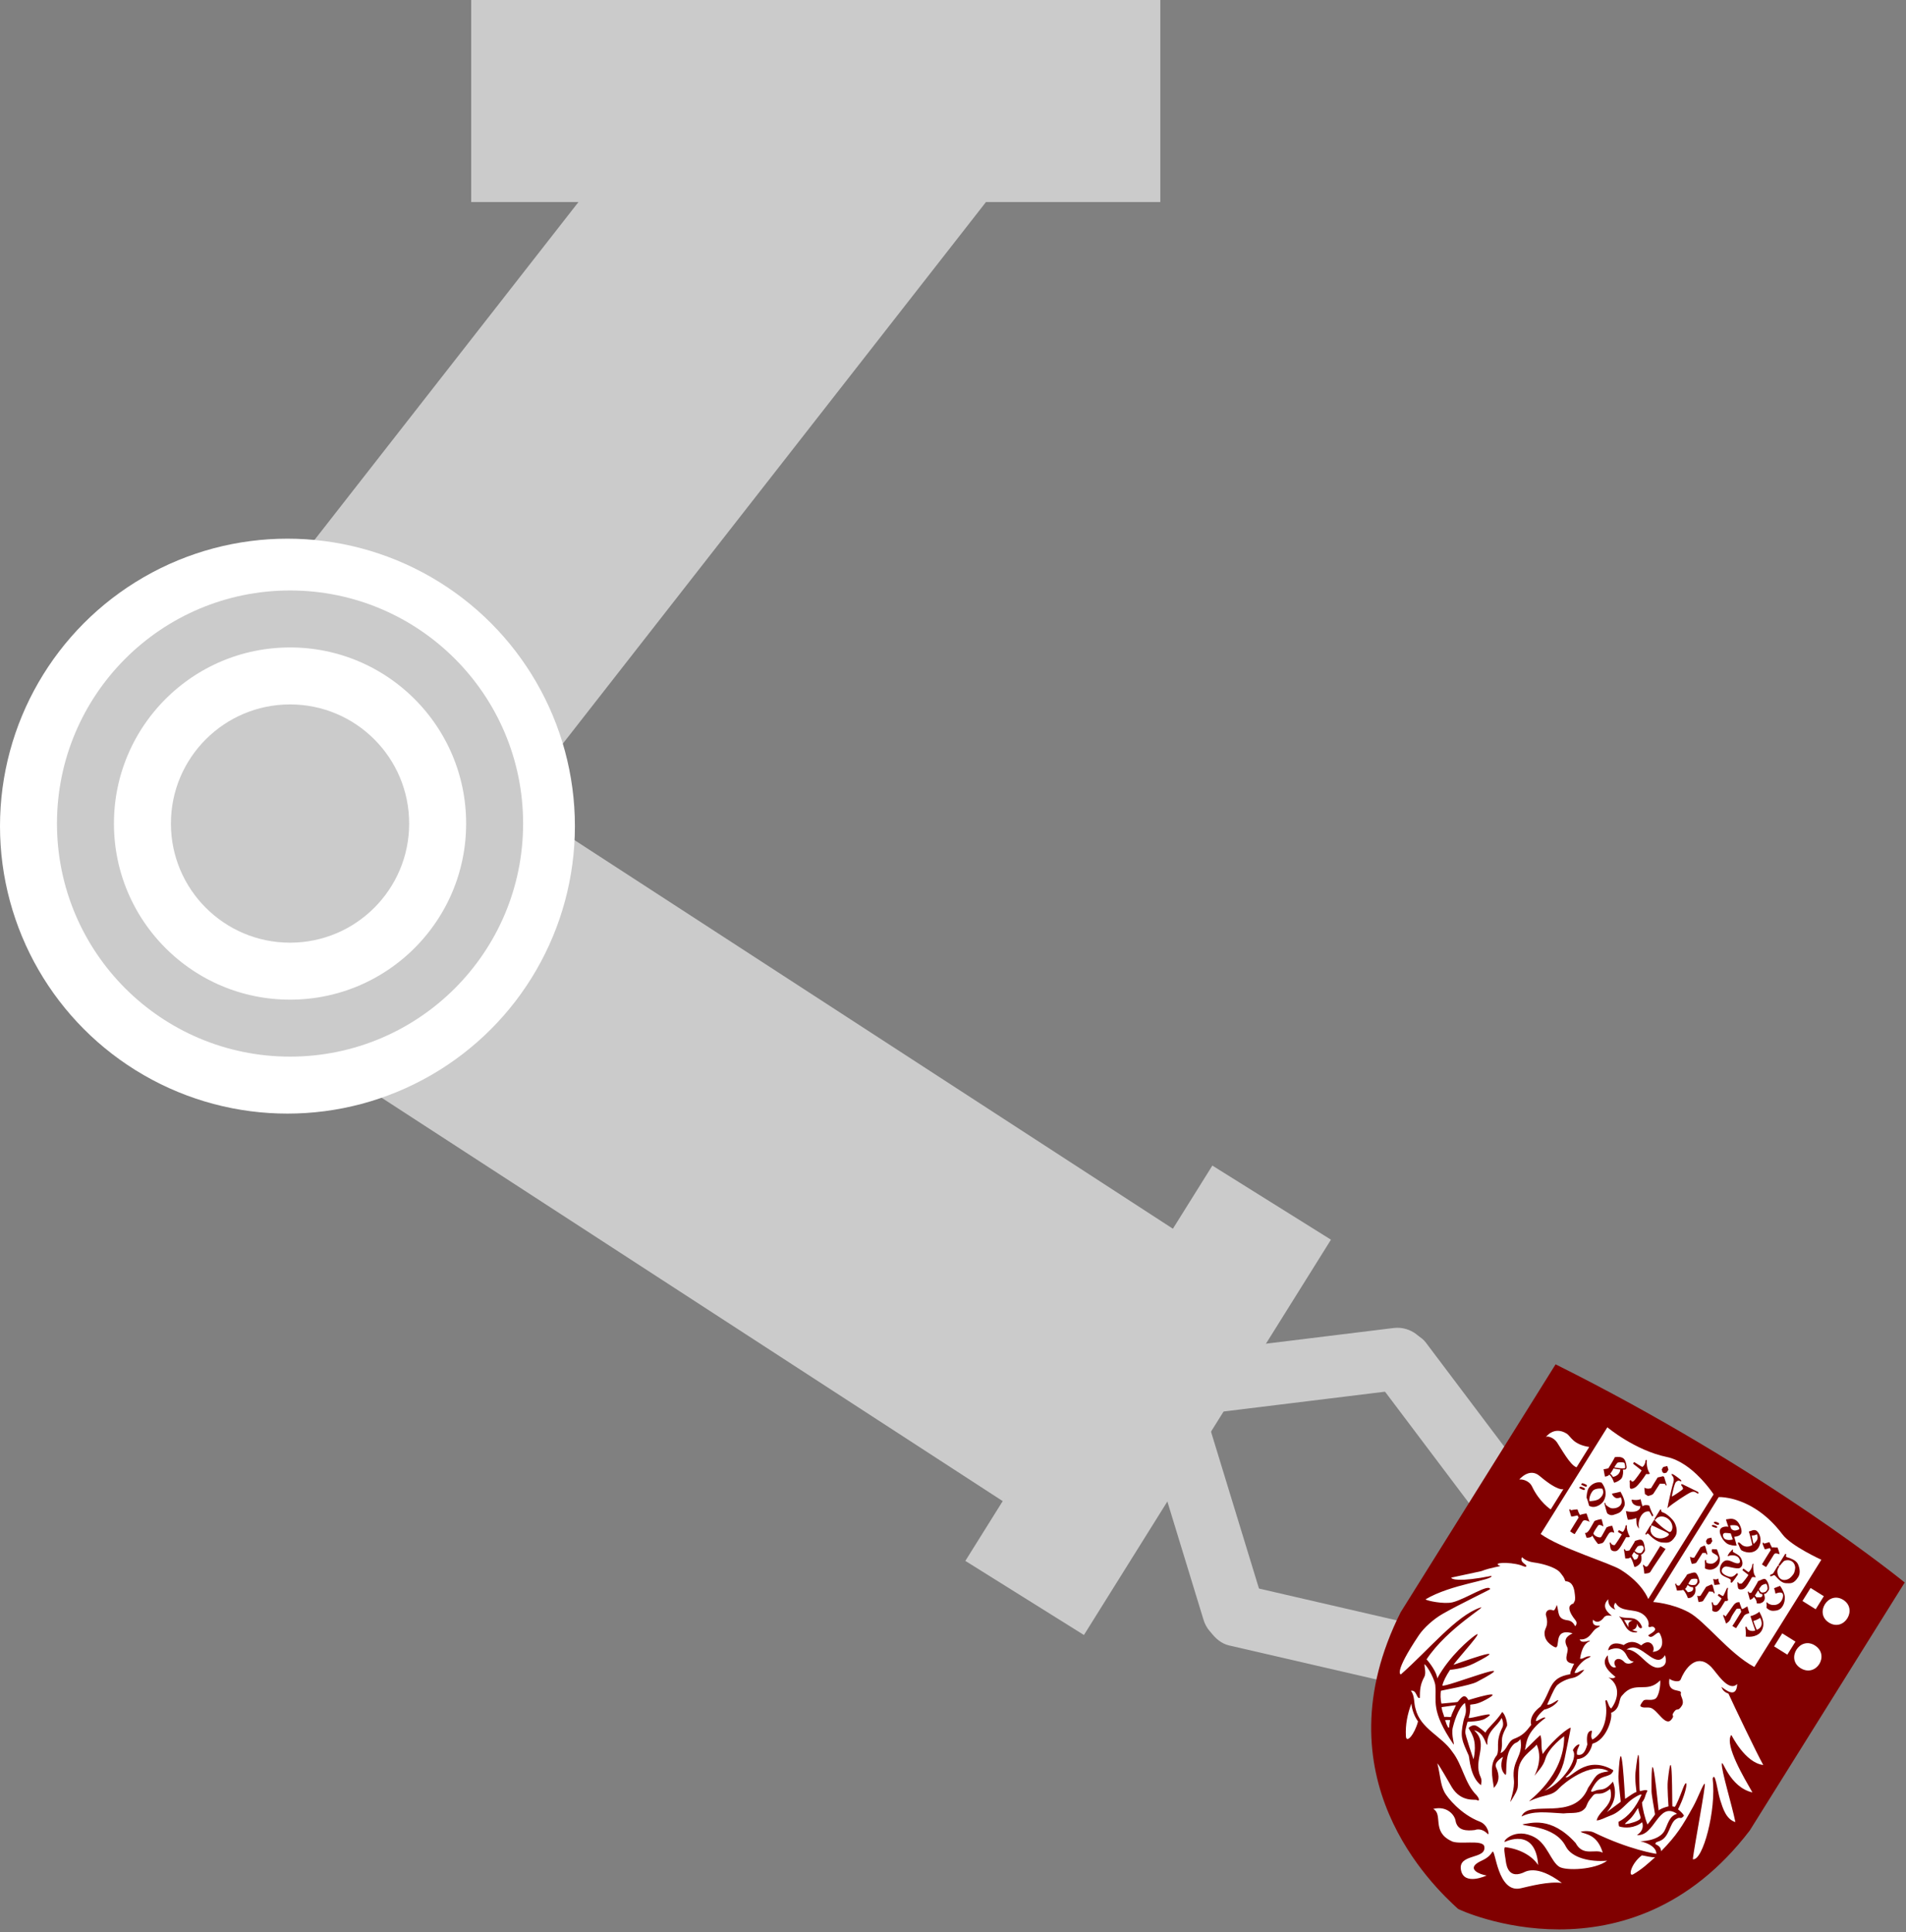 <?xml version="1.0" encoding="UTF-8"?>
<svg width="368px" height="373px" viewBox="0 0 368 373" version="1.1" xmlns="http://www.w3.org/2000/svg" xmlns:xlink="http://www.w3.org/1999/xlink">
    <rect x="0" y="0" width="368" height="373" fill="#808080" stroke="none"/>
    <!-- Generator: Sketch 47 (45396) - http://www.bohemiancoding.com/sketch -->
    <title>Robot Arm</title>
    <desc>Created with Sketch.</desc>
    <defs>
        <rect id="path-1" x="91" y="375" width="133" height="49"></rect>
    </defs>
    <g id="Page-1" stroke="none" stroke-width="1" fill="none" fill-rule="evenodd">
        <g id="homepage" transform="translate(-1236, 0)">
            <g id="Robot-Arm" transform="translate(1421, 201.5) scale(-1, 1) rotate(-180) translate(-1421, -201.5) translate(1236, -11)">
                <rect id="Rectangle-3" fill="#CBCBCB" transform="translate(119, 334) rotate(-38) translate(-119, -334) " x="88" y="243" width="62" height="182"></rect>
                <g id="Rectangle-2">
                    <use fill="#CBCBCB" fill-rule="evenodd" xlink:href="#path-1"></use>
                    <rect stroke="#CBCBCB" stroke-width="9" x="95.5" y="379.5" width="124" height="40"></rect>
                </g>
                <g id="Group-3" transform="translate(190.471, 166.131) rotate(28) translate(-190.471, -166.131) translate(93.471, 30.131)" fill="#CBCBCB">
                    <rect id="Rectangle-3" transform="translate(71.231, 177.381) rotate(29) translate(-71.231, -177.381) " x="40.231" y="86.381" width="62" height="182"></rect>
                    <rect id="Rectangle-4" transform="translate(114, 101.5) rotate(210) translate(-114, -101.5) " x="69" y="88" width="90" height="27"></rect>
                    <g id="Group-4" transform="translate(143.303, 54.804) rotate(349) translate(-143.303, -54.804) translate(100.803, 7.804)">
                        <rect id="Rectangle-5" x="2.66" y="37.564" width="12" height="46.442" rx="6"></rect>
                        <rect id="Rectangle-5" transform="translate(38.66, 25.448) rotate(-120) translate(-38.66, -25.448) " x="32.66" y="-14.936" width="12" height="80.769" rx="6"></rect>
                        <rect id="Rectangle-5" transform="translate(36.224, 83.818) scale(-1, 1) rotate(-80) translate(-36.224, -83.818) " x="30.224" y="60.597" width="12" height="46.442" rx="6"></rect>
                        <rect id="Rectangle-5" transform="translate(65.483, 47.854) scale(-1, 1) rotate(-200) translate(-65.483, -47.854) " x="59.483" y="7.469" width="12" height="80.769" rx="6"></rect>
                    </g>
                </g>
                <circle id="Oval" fill="#FFFFFF" cx="55.5" cy="254.5" r="55.5"></circle>
                <circle id="Oval" stroke="#CBCBCB" stroke-width="11" cx="56" cy="255" r="39.5"></circle>
                <circle id="Oval" fill="#CBCBCB" cx="56" cy="255" r="23"></circle>
                <g id="uchicago" transform="translate(308.261, 88.322) rotate(148) translate(-308.261, -88.322) translate(268.261, 37.322)" fill-rule="nonzero">
                    <g id="Group" transform="translate(40, 51) scale(-1, 1) rotate(-180) translate(-40, -51) ">
                        <g id="Shape">
                            <path d="M79.715,43.177 L79.712,99.613 C34.414,103.985 0.226,99.613 0.226,99.613 L0.226,43.166 C3.836,4.91 39.636,0.417 39.976,0.477 C46.37,1.632 76.383,7.673 79.717,43.175" fill="#800000"></path>
                            <path d="M32.365,6.411 C30.329,6.403 27.897,6.764 25.134,7.83 C22.534,8.834 16.205,7.993 16.205,7.993 L16.205,32.407 C21.755,32.785 28.985,29.923 32.563,30.161 C36.265,30.408 39.418,32.119 39.418,32.119 L39.418,8.231 C39.418,8.231 36.846,6.429 32.365,6.411 Z M48.188,6.435 C44.274,6.559 40.533,8.315 40.533,8.315 C40.54,9.143 40.533,32.138 40.533,32.138 C40.533,32.138 42.982,30.161 48.041,30.161 C50.495,30.161 60.144,32.811 64.795,32.494 L64.795,8.2 C64.795,8.2 57.946,9.17 52.023,6.98 C50.813,6.533 49.492,6.393 48.188,6.435 L48.188,6.435 Z M8.52,12.322 C5.137,12.322 5.065,17.509 8.52,17.509 C11.92,17.509 11.92,12.322 8.52,12.322 Z M65.745,13.274 L65.745,17.898 C66.943,18.252 70.229,16.376 71.537,15.803 C72.475,15.394 73.8,15.661 73.865,16.123 C73.906,16.42 73.934,16.631 73.955,16.767 C73.938,16.631 73.91,16.42 73.869,16.123 C73.869,16.123 73.722,13.399 70.804,13.399 C69.854,13.399 68.7,14.556 65.745,13.274 L65.745,13.274 Z M12.066,13.711 L12.066,16.677 L15.078,16.677 L15.078,13.711 L12.066,13.711 L12.066,13.711 Z M8.52,22.683 C4.985,22.683 4.985,27.868 8.52,27.868 C11.942,27.868 11.92,22.683 8.52,22.683 L8.52,22.683 Z M65.664,22.819 L65.664,27.443 C65.664,27.443 68.244,27.422 71.106,25.577 C71.966,25.023 73.234,25.249 73.865,25.752 L73.869,25.752 C73.869,25.752 73.482,22.724 70.922,23.099 C66.206,23.787 65.664,22.819 65.664,22.819 L65.664,22.819 Z M12.067,24.044 L12.067,27.01 L15.079,27.01 L15.079,24.044 L12.067,24.044 L12.067,24.044 Z M40.062,35.162 C39.932,35.162 39.8,35.171 39.666,35.19 C38.903,35.276 37.975,35.727 37.744,36.534 C37.278,36.994 37.3,35.762 36.355,36.302 C35.953,36.849 37.002,38.055 36.753,38.129 C35.723,38.442 35.851,36.583 35.265,36.534 C34.419,36.835 32.288,38.785 34.383,40.328 C34.318,39.287 36.29,38.152 36.942,40.453 C38.919,40.302 39.586,41.502 39.83,42.18 C42.742,42.703 41.907,44.632 41.821,44.632 C41.548,44.216 40.293,42.282 38.24,43.621 C37.765,43.927 36.942,44.229 36.537,43.825 C36.577,44.473 37.394,45.057 37.952,44.902 C39.776,44.404 40.238,46.105 38.841,46.566 C39.14,47.031 39.714,47.003 40.242,46.681 C41.026,46.203 41.12,45.779 41.405,45.489 C41.898,47.868 38.89,48.1 37.929,48.243 C38.076,48.749 38.4,48.859 39.007,49.035 C35.831,49.145 35.207,52.127 35.394,53.849 C36.111,53.902 37.213,52.344 37.118,53.237 C34.869,55.628 34.108,58.827 35.294,60.863 C35.858,60.63 36.032,60.01 36.232,59.5 C36.317,59.443 37.472,59.957 35.626,62.172 C35.498,62.748 34.849,64.486 36.272,64.902 C36.815,64.265 36.736,63.702 36.854,63.05 C37.267,62.882 37.54,64.221 37.38,64.629 C35.524,65.396 35.755,71.095 37.904,74.155 C36.909,71.932 37.043,69.076 37.904,66.795 C38.568,65.032 40.026,61.075 40.065,61.12 C40.892,62.136 41.939,66.501 41.939,68.309 C43.097,67.297 43.325,66.195 44.275,65.449 C44.723,67.036 44.907,68.08 45.266,69.484 C45.726,68.117 46.945,66.571 45.204,62.14 C45.563,61.813 46.223,63.674 46.431,63.584 C46.59,63.523 46.827,62.593 46.236,60.863 C45.013,59.716 44.74,58.039 44.931,57.913 C45.086,57.811 45.636,59.655 46.289,59.745 C46.419,58.317 46.766,56.856 46.66,55.742 C46.635,55.453 46.158,53.976 44.805,52.756 C44.022,52.05 43.721,50.573 43.79,50.275 C44.548,50.973 44.381,51.487 45.025,51.768 C45.294,51.165 45.107,48.941 44.328,47.966 C43.884,47.227 44.096,47.329 44.63,47.778 C45.327,48.606 44.992,48.541 45.592,48.888 C46.912,45.771 45.714,45.167 45.808,44.947 C45.889,44.747 46.827,46.399 47.622,45.763 C46.325,45.077 46.358,44.033 46.211,42.907 C46.101,42.017 45.526,41.683 45.747,41.465 C47.043,42.441 47.398,41.359 47.438,41.142 C47.19,41.284 46.036,41.437 45.897,39.643 C45.84,38.936 44.756,38.624 44.756,38.624 C45.425,38.496 47.561,38.377 47.051,36.255 C46.79,36.755 46.158,37.545 44.829,37.235 C44.825,37.235 45.681,37.004 45.526,36.082 C43.602,37.163 42.017,35.166 40.062,35.162 L40.062,35.162 Z M24.353,36.672 C24.042,36.673 23.699,36.714 23.32,36.801 C21.87,37.135 17.828,39.263 17.268,36.949 C15.812,39.531 18.693,39.08 19.563,39.027 C19.22,39.266 18.786,39.652 17.713,39.421 C15.437,40.922 7.12,46.211 4.719,47.541 C7.943,49.043 12.904,45.914 12.974,45.914 L13.033,45.971 C13.022,48.3 6.485,51.638 3.682,53.143 C8.013,54.637 12.111,50.618 11.619,51.593 C11.031,52.735 5.745,57.301 3.44,59.741 C5.235,60.234 6.883,58.786 8.185,57.676 C9.604,56.469 11.981,53.425 11.619,54.934 C7.776,59.679 4.751,69.541 6.615,70.173 C7.682,67.937 12.102,56.546 12.38,56.599 C12.672,56.656 12.033,59.606 11.935,61.56 C11.718,65.853 11.689,67.884 12.618,72.111 C13.095,71.458 13.555,71.471 14.31,71.524 C14.404,71.112 14.376,71.218 13.901,70.589 C12.672,68.966 14.084,66.746 13.494,65.391 C13.001,64.257 12.723,65.163 12.5,63.988 C12.845,63.674 13.759,63.576 14.135,63.519 C14.536,59.108 16.011,56.864 15.461,59.647 C15.179,61.054 14.75,63.392 14.954,63.462 C15.158,63.531 15.176,63.527 15.352,63.621 C15.433,63.666 22.754,51.609 18.695,59.965 C18.163,61.059 16.001,64.008 16.001,64.008 C16.572,64.596 17.108,65.277 17.177,65.693 C17.196,65.804 26.988,52.792 20.318,63.278 C19.91,63.919 17.907,66.069 17.396,66.693 C17.329,66.775 17.581,69.129 17.581,69.129 C18.599,68.423 20.055,66.999 20.734,66.093 C20.644,64.763 20.954,64.939 21.028,63.637 C21.338,63.437 21.743,63.992 22.234,64.433 C22.466,64.641 28.957,53.331 24.885,61.813 C24.232,63.176 22.787,64.792 22.72,64.922 C22.994,65.216 23.401,66.146 23.868,67.227 C23.886,67.272 32.547,54.722 27.284,64.204 C26.869,64.951 24.261,68.092 24.294,68.174 C24.935,69.745 25.496,71.271 25.494,71.271 C25.336,70.047 25.087,67.635 27.622,65.649 C27.95,67.823 28.534,67.913 29.29,68.582 C29.621,68.876 30.241,70.116 30.314,69.059 C30.529,65.967 29.526,66.044 28.778,64.731 C28.599,64.412 28.632,63.706 28.771,63.747 C35.01,63.935 34.803,69.782 35.844,69.777 C35.37,68.288 35.241,66.824 35.802,65.624 C34.131,64.437 34.549,62.409 34.869,61.532 C32.991,59.586 34.068,55.453 34.966,54.579 C33.758,52.821 35.248,51.621 34.927,50.54 C34.419,46.721 31.018,47.86 30.255,44.229 C29.723,44.873 28.74,47.072 29.201,47.807 C29.73,48.643 30.864,48.717 30.932,49.333 C30.961,49.594 31.046,50.324 30.858,50.479 C30.214,50.593 29.776,50.002 29.115,49.741 C27.794,49.218 24.596,51.409 24.403,49.475 C24.28,48.255 24.821,49.133 24.761,48.007 C24.708,46.844 24.122,47.664 24.114,46.162 C24.108,45.065 25.432,44.718 25.528,44.277 C25.764,43.188 27.741,45.881 28.9,43.025 C28.227,43.119 26.86,42.645 26.989,41.98 C27.301,40.361 27.354,36.658 24.353,36.672 Z M58.408,36.692 C58.09,36.702 57.809,36.748 57.572,36.84 C56.847,37.126 56.708,37.084 55.929,37.688 C55.587,37.544 54.637,36.936 53.292,38.558 C52.876,39.06 52.379,39.645 52.354,40.075 C52.293,41.161 52.375,40.131 52.644,41.161 C52.75,41.593 52.261,42.384 50.284,43.049 C49.517,43.306 49.709,44.061 49.709,44.061 C50.088,43.882 50.687,43.453 51.613,43.89 C53.422,44.739 53.777,43.396 54.902,42.441 C54.902,42.441 54.592,43.645 54.902,43.71 C56.305,44 55.836,45.053 55.66,45.212 C53.887,46.795 54.629,47.395 53.997,48.37 C53.402,49.292 52.481,49.643 51.107,49.598 C49.22,49.537 53.586,46.677 49.407,45.489 C50.063,46.583 50.328,47.464 48.865,48.313 C47.948,48.847 48.413,51.568 46.052,50.308 C46.052,50.312 45.861,52.323 45.588,52.409 C48.796,55.22 47.002,56.754 47.165,60.773 C48.168,63.327 47.067,64.547 46.815,64.686 C46.974,66.42 47.137,67.37 48.217,68.778 C49.004,69.802 48.148,71.373 48.947,72.466 C49.684,69.859 50.471,70.944 50.683,67.317 C50.977,66.709 52.195,65.632 52.888,65.563 C52.88,67.754 53.683,69.745 53.512,70.667 C53.512,70.667 55.355,70.328 55.925,70.532 C56.378,70.687 56.728,71.283 56.741,71.646 C56.113,72.038 56.113,71.887 55.167,72.58 C53.512,73.784 52.75,76.244 52.75,76.248 C52.746,76.248 56.639,73.143 56.916,72.58 C57.14,72.136 57.352,71.454 57.556,70.749 C57.58,70.671 55.55,69.488 54.992,68.403 C53.255,65.016 57.69,70.406 57.792,69.937 C58.053,68.766 58.869,67.664 58.869,67.664 C58.587,67.329 57.89,67.125 56.83,65.253 C54.405,60.981 59.643,67.081 59.643,67.081 C61.029,66.285 61.037,67.346 61.213,68.472 C61.229,68.578 63.569,70.304 63.683,70.414 C64.343,69.798 64.824,68.961 65.093,68.39 C65.126,68.313 60.866,64.531 60.136,63.278 C54.262,53.196 64.889,67.754 65.391,67.354 C65.672,66.562 65.77,65.481 65.737,64.008 C65.737,63.976 63.74,62.593 62.46,60.479 C57.523,52.323 65.697,62.915 65.697,62.837 C65.599,61.091 64.168,53.515 65.159,55.791 C65.664,56.958 67.254,61.801 66.96,66.73 C67.511,65.836 69.789,64.922 70.654,64.698 C70.458,57.382 65.974,49.267 67.197,50.773 C70.25,54.551 71.228,62.735 73.324,69.79 C73.324,69.786 74.669,70.475 74.383,61.532 C74.322,59.716 73.585,57.309 72.688,55.628 C70.914,52.307 67.319,46.705 67.425,46.668 C68.289,45.958 70.401,50.789 72.235,52.69 C73.426,53.919 76.727,55.122 76.956,54.963 C74.306,49.822 67.89,44.979 68.558,44.379 C73.287,48.81 74.779,49.027 74.975,48.79 L70.719,44.653 C69.516,43.037 67.922,41.797 68.147,41.85 C70.046,42.27 67.156,40.268 64.926,39.658 C64.523,39.55 63.879,39.514 63.858,39.312 C63.821,38.968 64.38,39.115 64.849,38.968 C65.154,38.88 65.464,38.644 65.472,38.204 C64.62,38.392 63.748,38.193 63.018,37.862 C61.795,37.294 59.786,36.651 58.408,36.692 L58.408,36.692 Z M32.049,39.619 C32.049,39.619 30.663,40.647 31.295,41.723 C32.735,44.188 36.753,41.131 38.927,42.633 C38.726,42.184 38.385,41.756 37.899,41.534 C35.878,40.57 32.006,42.65 32.049,39.619 L32.049,39.619 Z M40.263,63.196 C36.058,69.802 39.585,77.513 39.323,77.415 C37.496,74.559 36.166,74.445 35.768,72.25 C35.553,71.059 33.385,64.522 29.406,64.404 C31.412,66.134 30.927,66.375 31.06,69.206 C29.782,76.301 39.698,77.036 39.033,80.716 C37.674,78.533 35.6,77.615 32.475,75.914 C31.09,74.812 29.529,74.331 29.444,72.613 C29.61,71.365 29.681,71.622 29.468,69.998 C29.314,68.839 28.175,69.541 27.338,67.121 C25.548,68.741 26.204,70.577 26.349,71.626 C26.392,71.919 26.596,73.021 26.32,73.666 C25.682,73.229 25.242,72.323 24.531,71.414 C23.246,69.769 23.261,67.774 22.617,66.387 C22.319,65.742 21.892,64.869 21.642,64.857 L21.595,64.881 C21.282,67.46 21.435,69.712 22.603,71.646 C22.603,71.646 22.281,72.201 22.02,72.344 C20.911,72.05 19.332,71.112 18.692,69.3 C17.311,70.463 18.29,71.964 18.225,71.94 C15.12,70.349 18.26,64.18 13.84,64.359 C14.929,65.547 14.241,67.072 14.146,68.5 C14.121,70.81 17.056,72.609 17.056,72.609 C13.783,71.503 13.109,73.037 13.148,73.037 C13.148,73.037 17.973,75.135 25.588,75.926 C26.567,76.032 27.964,77.179 27.732,77.179 C26.756,77.105 24.819,75.844 22.027,78.325 C23.668,78.37 24.795,81.046 27.469,79.508 C34.361,77.554 36.915,80.981 38.036,81.858 C37.796,82.291 32.741,78.68 28.727,81.075 C26.593,82.348 23.167,81.193 20.482,79.186 C21.567,81.956 26.183,85.073 27.705,85.077 C29.577,85.082 31.967,82.634 34.681,82.768 C39.028,82.984 39.633,86.869 39.151,86.567 C39.152,86.571 35.732,80.908 31.337,86.954 C33.39,86.012 36.138,86.253 38.543,87.395 C38.867,87.55 37.953,88.562 37.307,89.296 C36.885,89.774 35.051,92.495 33.068,89.818 C32.772,89.419 31.827,86.934 25.626,87.46 C27.968,88.517 30.553,91.291 31.83,92.556 C35.077,95.775 39.989,88.652 40.177,89.447 C40.177,91.047 40.998,91.826 41.43,92.691 C42.518,94.869 40.047,94.506 38.709,93.943 C38.709,93.943 41.271,97.942 43.419,95.718 C45.795,93.254 40.307,91.393 42.049,89.431 C43.032,88.329 46.48,91.899 48.042,91.911 C52.257,92.381 52.036,88.374 54.262,88.492 C52.167,86.367 49.941,87.525 49.476,88.068 C48.074,89.708 46.444,88.607 45.319,87.725 C44.699,86.913 43.668,86.787 42.746,87.032 C42.31,87.069 43.631,85.485 45.351,85.82 C49.228,86.571 53.113,85.179 54.071,84.645 C55.628,83.764 56.504,82.279 58.249,80.618 C57.703,80.72 54.478,82.515 53.443,83.037 C50.337,84.604 48.392,82.576 48.046,82.585 C47.446,82.601 47.601,82.132 48.539,81.83 C51.723,81.12 53.924,78.305 56.965,77.199 C60.316,75.698 64.572,76.713 67.409,73.906 C68.318,73.139 68.84,71.834 70.009,71.446 C69.125,70.638 68.261,72.25 67.808,71.695 C68.619,70.406 69.137,69.431 69.223,67.827 C69.268,66.958 70.27,66.154 70.507,65.677 C69.545,65.82 66.964,67.338 66.447,68.215 C64.714,70.508 64.804,72.654 57.56,75.853 C57.197,75.853 58.897,74.616 59.382,73.184 C59.61,72.515 60.564,69.406 59.908,67.905 C58.408,69.427 58.718,69.924 58.294,71.055 C57.214,74.017 56.622,74.298 53.92,76.126 C53.561,76.371 51.486,79.578 48.8,79.729 C49.069,79.655 48.914,78.986 49.823,78.39 C52.835,76.42 51.686,72.156 55.62,71.446 C53.659,70.753 52.318,72.658 51.959,72.466 C53.541,70.271 52.151,68.415 52.379,66.62 C51.853,66.901 51.323,67.542 51.274,68.072 C50.977,71.267 49.489,71.826 49.338,73.201 C49.652,75.477 47.826,77.252 46.484,78.851 C46.223,77.525 46.574,76.346 48.241,75.249 C49.163,74.645 48.156,72.825 48.156,72.825 C47.781,74.816 46.664,75.424 45.967,75.522 C45.363,75.608 48.099,72.74 47.781,70.116 C47.638,68.949 47.308,69.467 47.12,68.158 C44.756,70.781 46.484,72.409 44.067,75.436 C42.922,76.869 42.489,79.394 42.339,79.455 C42.363,75.702 42.485,76.799 44.153,73.747 C45.526,71.238 44.075,68.896 43.892,67.383 C40.887,69.451 41.136,73.445 41.059,72.58 C40.985,71.732 40.609,70.234 41.014,68.876 C41.682,66.628 40.263,63.196 40.263,63.196 L40.263,63.196 Z M20.829,67.399 C19.699,68.529 19.304,68.558 19.368,69.047 C19.623,69.741 20.12,70.226 20.651,70.818 C21.32,71.365 21.566,71.854 21.075,70.263 C20.773,69.206 20.846,68.439 20.829,67.399 L20.829,67.399 Z M61.143,69.206 C61.131,69.447 61.123,69.414 61.082,69.7 C60.984,70.361 60.984,70.879 60.776,71.63 C60.756,71.703 61.518,72.013 61.865,72.311 C62.354,71.854 62.794,71.626 63.308,70.981 C63.194,70.912 61.147,69.129 61.143,69.206 L61.143,69.206 Z M60.613,72.25 C60.589,72.246 60.573,72.25 60.568,72.262 C60.438,72.605 60.267,72.997 60.039,73.454 C59.835,73.866 60.45,73.572 61.396,72.74 C61.396,72.74 60.793,72.287 60.613,72.25 Z M68.619,73.482 C67.882,74.449 66.793,75.29 65.705,75.726 C64.938,78.154 65.301,80.663 66.19,79.37 C67.462,77.55 68.187,75.596 68.619,73.482 Z M12.988,73.711 C13.497,75.428 13.872,76.93 14.824,78.741 C15.368,79.773 16.313,77.285 15.345,74.751 C14.564,74.416 13.712,74.2 12.988,73.711 Z" fill="#FFFFFF" transform="translate(40.198, 51.401) scale(-1, 1) rotate(-180) translate(-40.198, -51.401) "></path>
                            <path d="M51.012,63.539 L50.45,64.018 L50.462,64.696 L50.813,65.042 L51.159,65.042 L51.579,64.678 L51.579,64.09 L51.012,63.539 L51.012,63.539 Z M48.881,64.289 C48.428,64.301 47.755,64.363 47.466,64.409 C47.083,64.467 47.083,64.654 47.405,64.693 C47.723,64.726 47.784,64.792 47.951,65.222 C48.106,65.654 47.336,67.613 47.148,68.074 C46.92,67.738 46.109,65.946 46.109,65.703 C46.109,65.529 46.467,65.354 46.622,65.312 C46.92,65.22 46.916,65.013 46.687,64.968 C46.051,64.878 43.809,64.68 43.414,64.631 C43.125,64.606 42.994,64.938 43.345,64.938 C43.703,64.948 44.074,64.841 44.47,65.417 C44.922,66.068 46.341,69.126 46.683,70.412 C46.85,70.142 48.269,66.026 48.351,65.591 C48.448,65.164 48.75,64.748 49.166,64.624 C49.598,64.509 49.557,64.326 49.239,64.297 C49.158,64.287 49.031,64.285 48.881,64.289 L48.881,64.289 Z M55.036,64.651 C54.983,64.657 54.922,64.706 54.885,64.811 C54.791,65.083 54.021,66.145 53.226,66.487 C52.814,66.649 53.723,67.026 53.662,67.008 C53.658,68.031 53.805,69.564 54.021,70.177 C54.155,70.543 54.571,71.138 54.857,70.957 C55.044,70.84 55.444,70.045 55.57,69.944 C55.79,69.764 55.574,69.457 55.391,69.642 C55.187,69.821 55.011,69.541 54.954,69.354 C54.885,69.173 54.698,66.924 54.795,66.881 C54.795,66.881 56.605,66.66 56.789,66.66 C56.911,66.66 56.915,66.264 56.789,66.264 C56.556,66.264 55.024,66.296 54.987,66.209 C54.873,65.88 54.844,65.481 55.109,64.924 C55.191,64.751 55.122,64.641 55.036,64.651 L55.036,64.651 Z M29.826,64.994 C29.273,65.009 27.986,65.635 27.76,67.272 C27.543,68.842 29.017,69.692 30.184,69.739 C30.574,69.739 31.06,69.235 31.302,69.117 C31.819,68.862 31.626,68.611 31.036,68.746 C29.749,69.071 29.146,68.037 29.016,67.761 C29.537,67.228 30.423,66.357 30.963,65.914 C30.607,65.585 30.459,65.041 29.826,64.994 Z M34.337,65.381 C33.47,65.346 32.493,66.13 32.175,66.623 C31.753,67.275 32.27,67.846 32.821,68.269 C32.47,68.571 31.98,69.036 31.527,69.461 C31.708,69.658 32.7,70.128 33.256,70.115 C34.098,70.096 34.876,69.662 35.355,69.276 C36.23,68.583 35.927,67.846 35.037,67.326 C34.951,67.275 34.869,67.259 34.785,67.243 C35.337,66.805 35.82,66.414 35.944,66.26 C35.588,66.015 35.198,65.42 34.337,65.381 L34.337,65.381 Z M29.371,65.526 C29.517,65.887 29.889,66.147 30.097,66.272 C29.731,66.63 29.161,67.276 28.924,67.451 C28.598,66.404 28.721,66.044 29.371,65.526 L29.371,65.526 Z M26.507,65.541 C26.296,65.717 25.81,66.009 25.54,66.159 C25.328,65.917 25.067,65.917 24.643,65.585 C24.409,65.764 23.889,66.146 23.609,66.485 C24.102,66.63 24.474,66.658 24.505,67.081 C24.523,67.426 24.469,69.548 24.497,69.937 C24.761,69.995 25.084,69.969 25.459,69.95 C25.489,69.645 25.475,66.983 25.475,66.689 C25.617,66.609 25.762,66.532 25.832,66.467 C25.987,66.586 26.295,67.035 26.544,67.182 C26.734,67.04 27.224,66.73 27.434,66.519 C27.655,66.303 27.42,66.146 27.224,66.334 C27.078,66.159 26.706,65.776 26.507,65.541 L26.507,65.541 Z M50.658,65.626 L50.397,65.654 L49.198,66.709 C49.076,66.893 49.398,66.893 49.557,66.674 L50.43,67.173 L50.466,69.513 C50.531,69.793 50.764,70.063 51.11,70.409 L51.807,70.409 L52.557,69.435 C52.011,69.341 51.791,69.241 51.408,68.809 L51.424,66.391 L50.658,65.626 L50.658,65.626 Z M22.587,65.802 C22.518,65.796 22.448,65.83 22.445,65.918 C22.43,66.241 22.239,66.269 21.992,66.19 C21.479,66.037 20.343,65.793 19.682,66.172 C19.101,66.514 18.21,67.316 18.226,68.325 C18.243,69.985 18.87,70.124 19.597,70.571 C20.278,70.972 21.218,70.713 22.079,70.464 C22.42,70.371 22.462,70.586 22.626,70.829 C22.904,71.201 23.128,70.963 22.93,70.661 C22.854,70.564 22.709,70.408 22.703,70.211 C22.703,70.082 22.719,68.723 22.719,68.555 C22.719,68.394 22.399,68.412 22.399,68.555 C22.385,68.796 22.419,69.206 22.204,69.54 C21.609,70.461 20.476,70.841 19.68,69.711 C19.408,69.336 19.344,68.768 19.31,68.363 C19.257,67.822 19.666,67.122 19.689,67.058 C20.703,65.729 22.11,66.716 22.223,67.256 C22.299,67.617 22.38,68.059 22.38,68.29 C22.371,68.444 22.703,68.429 22.709,68.269 C22.709,68.104 22.719,66.062 22.719,65.918 C22.722,65.852 22.655,65.807 22.587,65.802 L22.587,65.802 Z M33.436,66.147 C33.707,66.184 34.304,66.504 34.661,66.837 C34.583,66.9 34.362,67.079 34.124,67.27 C33.984,67.294 33.841,67.31 33.694,67.291 C33.254,67.228 33.042,66.897 32.838,66.63 C32.629,66.35 33.17,66.119 33.436,66.147 Z M59.226,66.771 C59.121,66.759 59.031,66.761 58.949,66.771 C58.362,66.86 57.759,67.618 57.563,67.872 C57.425,68.073 57.461,68.325 57.563,68.42 C57.682,68.515 57.836,68.612 57.995,68.708 C57.971,68.692 57.942,68.676 57.914,68.664 C57.641,68.924 57.237,69.674 57.249,70.182 C57.254,70.693 57.714,71.434 58.024,71.712 C58.366,71.448 58.872,71.004 59.614,70.86 C59.695,71.218 59.866,71.434 60.152,71.637 L61.122,70.577 C61.122,70.577 60.69,70.238 60.433,69.924 C60.433,69.702 60.433,67.578 60.527,67.463 C59.981,66.975 59.544,66.807 59.226,66.771 L59.226,66.771 Z M58.456,67.41 C58.603,67.41 59.561,67.922 59.532,68.193 C59.565,68.383 59.569,68.787 59.565,69.19 C59.088,69.02 58.146,68.577 57.808,68.294 C57.714,68.222 57.706,68.18 57.816,68.002 C58.036,67.679 58.281,67.396 58.456,67.41 L58.456,67.41 Z M36.778,67.597 C36.576,67.586 36.259,68.146 37.483,68.1 C37.675,68.093 37.817,67.657 36.778,67.597 Z M33.733,68.074 C34.026,68.206 34.323,68.339 34.648,68.53 C35.117,68.796 34.876,69.301 34.37,69.535 C33.856,69.771 32.935,69.107 32.792,68.834 C32.98,68.671 33.335,68.389 33.733,68.074 Z M36.764,68.333 C36.554,68.32 36.235,68.705 37.463,68.831 C37.654,68.853 37.91,68.402 36.764,68.333 Z M58.142,68.793 C58.603,69.051 59.141,69.277 59.565,69.412 C59.561,69.777 59.549,70.105 59.549,70.225 C59.549,70.38 59.561,70.505 59.573,70.628 C59.324,70.641 59.108,70.708 58.79,70.86 C58.529,70.647 57.853,69.828 58.35,68.912 C58.281,68.871 58.211,68.835 58.142,68.793 L58.142,68.793 Z M31.724,70.503 C31.67,70.496 31.618,70.554 31.609,70.68 C31.592,70.938 31.278,70.859 31.042,70.859 C30.802,70.853 30.103,70.748 29.5,71.083 C29.116,71.306 28.237,71.994 28.729,72.82 C29.016,73.301 30.703,73.694 31.122,73.971 C31.544,74.247 31.639,74.956 31.236,75.281 C30.734,75.679 29.37,75.343 29.161,75.101 C28.884,74.796 28.778,74.543 28.721,74.189 C28.662,73.826 28.357,73.857 28.357,74.189 C28.357,74.519 28.436,75.654 28.496,75.92 C28.551,76.197 28.827,76.106 28.853,75.895 C28.884,75.701 29.013,75.644 29.195,75.629 C29.583,75.597 30.21,75.831 30.905,75.773 C31.731,75.714 32.38,74.432 32.023,73.434 C31.691,72.487 30.636,72.654 29.926,72.427 C29.273,72.249 29.003,71.838 29.715,71.37 C30.552,70.829 31.592,71.697 31.691,71.88 C31.845,72.156 31.973,72.151 31.973,71.792 C31.995,71.008 31.922,71.452 31.845,70.713 C31.831,70.581 31.777,70.51 31.724,70.503 L31.724,70.503 Z M26.939,70.731 C26.913,70.74 26.887,70.774 26.863,70.84 C26.754,71.108 25.987,72.299 25.492,72.494 C25.088,72.66 25.133,72.754 25.394,72.82 C25.6,72.86 25.814,73.107 25.775,73.104 C25.735,74.092 25.637,75.312 25.944,75.83 C26.139,76.156 26.675,76.494 26.918,76.281 C27.201,76.054 27.41,75.672 27.525,75.583 C27.743,75.402 27.564,75.219 27.38,75.391 C27.233,75.536 26.848,75.2 26.831,75.178 C26.706,75.031 26.523,73.105 26.608,73.061 C26.608,73.061 27.832,72.91 27.993,72.913 C28.114,72.922 28.13,72.531 28,72.524 C27.801,72.524 26.867,72.654 26.834,72.563 C26.782,72.359 26.656,71.672 26.963,71.083 C27.071,70.89 27.014,70.702 26.939,70.731 L26.939,70.731 Z M36.489,70.747 L35.96,71.224 L35.97,71.879 L36.293,72.21 L36.621,72.21 L37.014,71.856 L37.014,71.292 L36.489,70.747 L36.489,70.747 Z M47.596,71.317 C47.531,71.311 47.47,71.345 47.47,71.437 C47.47,71.564 47.189,71.638 46.916,71.564 C46.374,71.393 44.792,71.638 44.087,72.024 C43.459,72.382 42.497,73.208 42.509,74.245 C42.529,75.956 43.21,76.102 43.985,76.549 C44.723,76.966 45.958,76.882 46.887,76.638 C47.238,76.535 47.429,76.514 47.417,76.817 C47.417,77.007 47.682,76.966 47.682,76.825 C47.682,76.685 47.698,75.25 47.698,75.091 C47.698,74.912 47.437,74.938 47.437,75.091 C47.437,75.331 47.437,75.402 47.201,75.744 C46.565,76.689 44.967,76.65 44.111,75.495 C43.818,75.101 43.553,74.575 43.891,74.476 C44.229,74.372 45.257,74.586 45.933,74.643 C46.341,74.67 47.283,74.766 47.401,74.834 C47.503,74.912 47.662,75.01 47.662,74.806 C47.67,74.605 47.67,73.945 47.67,73.741 C47.67,73.543 47.519,73.638 47.405,73.708 C47.287,73.789 46.288,73.956 45.884,74.027 C45.481,74.102 44.237,74.203 43.911,74.092 C43.577,73.98 43.687,73.308 43.985,72.924 C44.853,71.777 46.602,71.857 47.234,72.811 C47.45,73.143 47.45,73.222 47.45,73.471 C47.45,73.621 47.702,73.638 47.702,73.471 C47.715,73.309 47.723,71.576 47.723,71.437 C47.723,71.37 47.658,71.323 47.596,71.317 L47.596,71.317 Z M20.293,71.622 C19.66,71.85 18.731,72.418 18.333,73.007 C17.76,73.886 17.445,75.272 18.439,76.083 C18.908,76.475 19.295,76.78 20.25,76.61 C20.44,76.23 20.525,76.104 20.86,75.666 C20.202,75.773 19.694,75.654 19.213,75.29 C18.223,74.522 18.53,73.285 18.821,72.861 C19.355,72.068 20.115,73.202 20.25,73.356 C20.427,73.146 20.732,72.843 21.03,72.61 C20.734,72.219 20.493,71.858 20.293,71.622 L20.293,71.622 Z M52.007,71.684 C51.832,71.825 51.261,72.448 50.943,72.645 C50.87,72.303 50.344,71.933 49.916,71.857 C49.781,72.005 48.779,72.77 48.322,72.993 C48.179,73.06 48.232,73.367 48.432,73.288 C48.616,73.208 48.925,72.973 49.284,72.802 C49.7,72.964 50.169,73.386 50.209,74.253 C50.25,75.212 49.753,76.218 49.211,76.673 C50.148,76.43 50.271,75.869 50.78,75.211 C51.065,75.631 51.591,76.137 51.975,76.357 C52.248,76.177 53.014,75.315 53.181,75.137 C52.627,74.989 51.559,74.424 51.294,73.828 C51.086,73.385 51.135,73.177 51.343,72.828 C51.53,73.073 52.831,73.671 53.414,72.674 C52.774,72.441 52.199,72.022 52.007,71.684 L52.007,71.684 Z M23.367,72.018 C22.808,72.068 21.999,72.723 21.758,73.287 C21.661,73.512 21.799,74.325 21.902,74.414 C21.975,74.479 22.032,74.523 22.096,74.572 C21.728,74.914 21.384,75.206 21.395,75.713 C21.411,76.203 21.799,76.639 22.301,76.867 C22.57,76.457 22.989,76.206 23.439,76.101 C23.475,76.492 23.566,76.777 23.822,76.973 C24.006,76.769 24.742,76.134 24.885,75.99 C25.04,75.843 24.924,75.667 24.742,75.843 C24.634,75.943 24.371,75.794 24.294,75.666 C24.294,75.452 24.294,73.202 24.388,73.099 C24.055,72.738 23.739,71.977 23.367,72.018 L23.367,72.018 Z M34.376,72.101 C34.011,72.334 33.449,72.813 33.205,73.014 C32.902,73.271 32.28,74.158 32.623,75.109 C32.967,76.084 33.774,76.39 34.376,76.438 C34.554,76.104 34.887,75.597 35.07,75.362 C35.341,75.002 35.065,74.785 34.876,75.2 C34.729,75.519 33.948,75.171 33.666,74.898 C33.285,74.543 33.048,73.614 33.351,73.287 C33.657,72.957 34.097,73.108 34.663,73.092 C35.036,73.073 35.116,72.729 35.18,72.553 C34.999,72.468 34.729,72.315 34.376,72.101 L34.376,72.101 Z M56.055,72.529 C55.684,72.734 54.078,73.57 53.943,74.534 C53.748,75.956 54.196,76.24 54.82,77.022 C55.17,77.466 55.757,77.486 56.026,77.417 C56.316,77.218 57.368,76.217 57.482,76.092 C57.588,75.969 57.437,75.857 57.306,75.982 C57.176,76.102 57.225,76.153 57.05,76.179 C56.874,76.208 56.157,76.328 55.741,76.111 C55.219,75.837 54.543,75.195 54.698,74.408 C54.812,73.827 55.219,73.59 55.407,73.414 C55.672,73.709 55.937,74.041 56.336,74.041 C56.724,74.044 57.131,73.863 57.254,73.702 C56.931,73.443 56.202,72.674 56.055,72.529 Z M22.759,72.709 C22.899,72.719 23.402,73.33 23.367,73.597 C23.393,73.745 23.404,74.017 23.411,74.302 C22.787,74.707 22.588,74.694 22.158,74.209 C21.945,73.961 21.965,73.494 22.063,73.317 C22.257,73.013 22.596,72.706 22.759,72.709 L22.759,72.709 Z M36.812,72.76 L36.575,72.791 L35.553,73.735 C35.278,73.982 35.525,74.099 35.831,73.826 L36.358,74.148 L36.378,76.363 C36.432,76.627 36.664,76.72 36.99,77.055 L37.562,76.562 L38.016,76.073 C37.507,75.977 37.507,76.011 37.236,75.767 L37.256,73.416 L36.812,72.76 L36.812,72.76 Z M60.087,72.963 C58.741,73.443 57.906,74.509 57.869,75.769 C57.845,76.506 58.472,78.025 59.765,78.033 C60.164,77.65 60.584,77.243 61.004,76.966 C61.269,76.487 61.66,75.712 61.632,75.121 C61.599,74.395 61.151,73.318 60.087,72.963 Z M59.312,73.889 C59.915,74.111 60.621,74.704 60.682,75.25 C60.767,75.956 60.564,76.795 60.184,77.253 C59.936,77.131 59.023,76.428 58.815,75.889 C58.542,75.163 58.542,74.359 59.312,73.889 Z M23.417,74.582 C23.419,74.949 23.417,75.296 23.417,75.429 C23.413,75.55 23.417,75.654 23.42,75.764 C23.299,75.794 23.163,75.823 22.994,75.908 C22.766,75.713 21.681,75.359 22.391,74.785 C22.827,75.042 22.996,74.842 23.417,74.582 Z M62.357,74.876 C62.133,74.876 62.015,75.192 62.292,75.266 C62.467,75.315 62.797,75.373 63.111,75.388 C63.327,75.408 63.258,75.071 63.099,75.005 C62.932,74.941 62.581,74.876 62.357,74.876 Z M62.345,75.631 C62.113,75.631 62.003,75.934 62.276,76.018 C62.451,76.07 62.769,76.117 63.091,76.141 C63.299,76.167 63.23,75.825 63.075,75.76 C62.916,75.702 62.561,75.634 62.345,75.631 L62.345,75.631 Z M31.122,76.719 C30.971,77.017 30.727,77.29 30.282,77.494 C30.552,77.731 30.905,78.034 31.138,78.188 C31.406,77.889 31.652,77.614 31.96,77.322 C31.655,77.262 31.301,77.109 31.122,76.719 Z M28.642,77.272 C28.604,77.28 28.563,77.331 28.533,77.435 C28.447,77.705 27.806,78.89 27.428,79.165 C27.107,79.407 27.806,79.743 27.743,79.724 C27.769,80.715 27.625,81.734 27.961,82.237 C28.176,82.55 28.839,82.779 28.954,82.479 C29.066,82.177 29.57,81.562 29.683,81.458 C29.892,81.273 29.707,81.103 29.532,81.286 C29.168,81.672 28.964,81.494 28.696,81.238 C28.567,81.091 28.517,79.705 28.61,79.663 C28.61,79.663 29.279,79.566 29.439,79.566 C29.563,79.566 29.553,79.181 29.422,79.181 C29.222,79.181 28.626,79.187 28.591,79.093 C28.517,78.901 28.71,77.968 28.743,77.549 C28.761,77.364 28.706,77.258 28.642,77.272 L28.642,77.272 Z M42.811,77.282 C42.831,77.769 43.01,81.955 42.957,82.537 C42.925,82.869 43.369,83.221 43.773,83.498 C43.972,83.26 44.401,82.633 44.755,82.37 C44.967,82.198 44.82,82.086 44.661,82.149 C44.339,82.298 44.017,82.182 43.985,81.81 C43.956,81.44 43.956,77.837 43.985,77.317 C43.74,77.317 43.043,77.304 42.811,77.282 L42.811,77.282 Z M51.62,77.388 C51.567,77.392 51.506,77.439 51.469,77.54 C51.363,77.827 50.703,78.524 50.026,78.856 C49.643,79.047 50.54,79.401 50.478,79.385 C50.466,80.399 50.262,82.056 50.609,82.581 C50.825,82.903 51.314,83.115 51.64,82.989 C51.954,82.863 52.358,82.234 52.476,82.131 C52.712,81.956 52.513,81.77 52.317,81.951 C52.125,82.131 51.599,82.002 51.53,81.82 C51.477,81.63 51.408,79.418 51.502,79.373 C51.502,79.373 52.129,79.359 52.301,79.365 C52.431,79.365 52.439,78.963 52.309,78.963 C52.081,78.96 51.571,78.914 51.542,78.823 C51.469,78.614 51.559,77.941 51.693,77.667 C51.775,77.494 51.705,77.382 51.62,77.388 L51.62,77.388 Z M21.053,77.969 C20.573,78.291 18.984,78.96 18.743,80.602 C18.53,82.182 20.019,83.122 20.734,83.427 C20.914,83.063 21.279,82.474 21.639,82.061 C21.91,81.743 21.61,81.659 21.366,81.903 C21.036,82.264 20.053,81.921 19.792,81.446 C20.267,81.088 21.506,80.051 22.045,79.608 C21.689,79.275 21.139,78.445 21.053,77.969 L21.053,77.969 Z M35.422,78.115 C34.873,78.171 34.052,78.957 33.876,79.214 C33.741,79.406 33.915,80.335 34.02,80.424 C34.049,80.445 34.063,80.452 34.089,80.477 C33.721,80.856 33.448,81.275 33.453,81.802 C33.471,82.304 33.638,82.803 34.148,83.029 C34.6,82.696 35.181,82.292 35.741,82.186 C36.016,82.517 36.437,82.736 36.69,82.936 C36.865,82.724 37.424,82.27 37.579,82.129 C37.726,81.979 37.579,81.768 37.424,81.966 C37.305,82.147 36.912,82.016 36.799,81.831 C36.799,81.617 36.595,79.36 36.685,79.256 C36.36,78.893 35.8,78.074 35.422,78.115 L35.422,78.115 Z M47.58,78.259 C46.989,78.308 46.239,79.34 46.051,79.608 C45.905,79.801 46.06,80.54 46.17,80.632 C46.21,80.67 46.227,80.672 46.263,80.704 C45.986,80.966 45.489,81.647 45.501,82.149 C45.509,82.663 45.754,83.156 46.051,83.433 C46.561,83.079 46.875,82.59 47.719,82.265 C47.825,82.659 48.102,82.72 48.432,82.968 C48.628,82.754 49.345,81.871 49.504,81.717 C49.663,81.566 49.574,81.411 49.345,81.566 C49.121,81.717 48.966,81.624 48.587,81.218 C48.599,80.998 48.563,79.197 48.648,79.097 C48.306,78.726 47.988,78.221 47.58,78.259 L47.58,78.259 Z M23.535,78.317 C23.226,78.609 22.983,78.875 22.531,79.232 C22.74,79.473 23.096,79.777 23.128,80.192 C23.155,80.611 23.14,82.555 23.166,83.042 C23.497,83.042 23.438,83.077 24.005,83.055 C23.949,82.725 23.997,80.201 23.997,79.84 C24.209,79.636 24.24,79.605 24.484,79.423 C24.66,79.577 25.071,79.668 25.071,79.938 C25.071,80.21 25.151,81.408 25.055,81.851 C24.937,82.39 24.99,82.779 25.281,83.324 C25.502,83.077 26.328,82.499 26.507,82.355 C26.684,82.201 26.591,82.086 26.363,82.149 C26.119,82.202 26.074,82.249 26.074,82.094 C26.074,81.803 25.96,80.488 25.942,79.649 C25.911,78.808 25.502,78.561 25.266,78.444 C25.025,78.712 24.488,79.05 24.166,79.323 C23.923,79.144 23.804,78.742 23.535,78.317 L23.535,78.317 Z M31.652,78.373 L31.406,78.407 L30.39,79.357 C30.121,79.592 30.358,79.705 30.671,79.445 L31.344,79.793 L31.36,81.944 C31.416,82.21 31.652,82.271 31.979,82.608 L32.402,82.177 L32.845,81.686 C32.347,81.594 32.579,81.598 32.315,81.355 L32.3,79.325 L31.652,78.373 L31.652,78.373 Z M20.279,78.891 C20.423,79.257 20.881,79.953 21.087,80.076 C20.732,80.433 19.859,81.025 19.613,81.198 C19.167,80.636 18.925,79.721 20.279,78.891 Z M53.911,78.949 C53.674,79.191 53.259,79.469 52.871,79.901 C53.193,79.924 53.462,79.992 53.617,80.301 C53.772,80.607 53.638,81.898 53.662,82.395 C53.687,82.878 53.98,82.981 54.363,83.381 C54.742,83.284 55.81,82.838 56.169,82.591 C56.137,82.988 56.638,83.434 56.931,83.52 C57.131,83.304 57.347,83.186 57.641,82.915 C57.355,82.725 57.392,82.698 57.286,82.32 C57.201,81.956 57.306,80.577 57.315,79.985 C57.09,79.643 56.719,79.233 56.34,78.949 C56.071,79.193 55.713,79.52 55.289,79.966 C55.607,79.923 56.226,80.05 56.255,80.315 C56.271,80.656 56.324,81.404 56.255,81.985 C56.181,82.57 54.612,82.302 54.588,81.907 C54.555,81.502 54.669,80.337 54.677,79.785 C54.453,79.444 54.323,79.256 53.911,78.949 L53.911,78.949 Z M34.615,78.987 C34.749,78.987 35.583,79.491 35.539,79.761 C35.571,79.953 35.555,80.315 35.533,80.671 C35.118,80.68 34.763,80.552 34.311,80.154 C34.225,80.082 34.144,79.566 34.242,79.399 C34.441,79.082 34.441,78.984 34.615,78.987 L34.615,78.987 Z M46.928,79.127 C47.083,79.137 47.682,79.549 47.654,79.827 C47.682,80.008 47.69,80.386 47.686,80.77 C47.238,80.824 46.92,80.875 46.418,80.45 C46.325,80.375 46.3,79.691 46.406,79.52 C46.622,79.191 46.757,79.127 46.928,79.127 Z M59.385,79.56 C59.121,79.74 58.358,80.437 58.036,80.621 C58.501,80.632 59.19,80.786 59.218,81.218 C59.235,81.568 59.19,83.754 59.218,84.154 C59.5,84.214 59.838,84.185 60.25,84.162 C60.27,83.852 60.262,81.333 60.27,81.027 C60.409,80.949 60.572,80.872 60.653,80.801 C60.812,80.92 61.297,81.479 61.579,81.629 C61.77,81.482 62.276,81.04 62.5,80.831 C62.732,80.599 62.479,80.45 62.276,80.638 C62.117,80.45 61.685,80.091 61.297,79.817 C61.077,80.001 60.621,80.333 60.327,80.484 C60.111,80.24 59.822,79.901 59.385,79.56 Z M34.436,80.745 C34.817,81.002 35.034,80.969 35.513,80.923 C35.494,81.182 35.475,81.42 35.475,81.527 C35.475,81.642 35.522,81.734 35.555,81.831 C35.307,81.919 34.992,81.972 34.748,82.094 C34.528,81.899 33.717,81.345 34.436,80.745 Z M46.675,81.005 C47.005,81.189 47.172,81.076 47.682,81.02 C47.682,81.343 47.674,81.633 47.67,81.789 C47.446,81.95 47.168,82.091 46.85,82.249 C46.598,82.04 46.227,81.862 46.675,81.005 Z M40.368,91.853 C39.448,91.843 38.643,92.453 38.643,92.567 C38.643,92.878 38.969,93.036 39.9,92.45 C39.171,93.295 40,93.983 40,93.983 C39.697,93.938 39.264,93.836 38.987,93.677 C38.931,93.983 39.35,94.094 39.551,94.226 C41.095,94.862 42.11,93.375 43.467,93.113 L43.467,93.056 C42.558,92.925 41.845,92.287 41.013,91.973 C40.797,91.891 40.58,91.856 40.368,91.853 L40.368,91.853 Z M40.87,92.39 C41.217,92.491 42.044,92.958 42.342,93.153 L40.866,93.899 C40.866,93.899 41.278,93.454 41.274,93.136 C41.274,92.705 40.87,92.39 40.87,92.39 L40.87,92.39 Z" fill="#800000" transform="translate(40.522, 78.961) scale(-1, 1) rotate(-180) translate(-40.522, -78.961) "></path>
                        </g>
                    </g>
                </g>
            </g>
        </g>
    </g>
</svg>